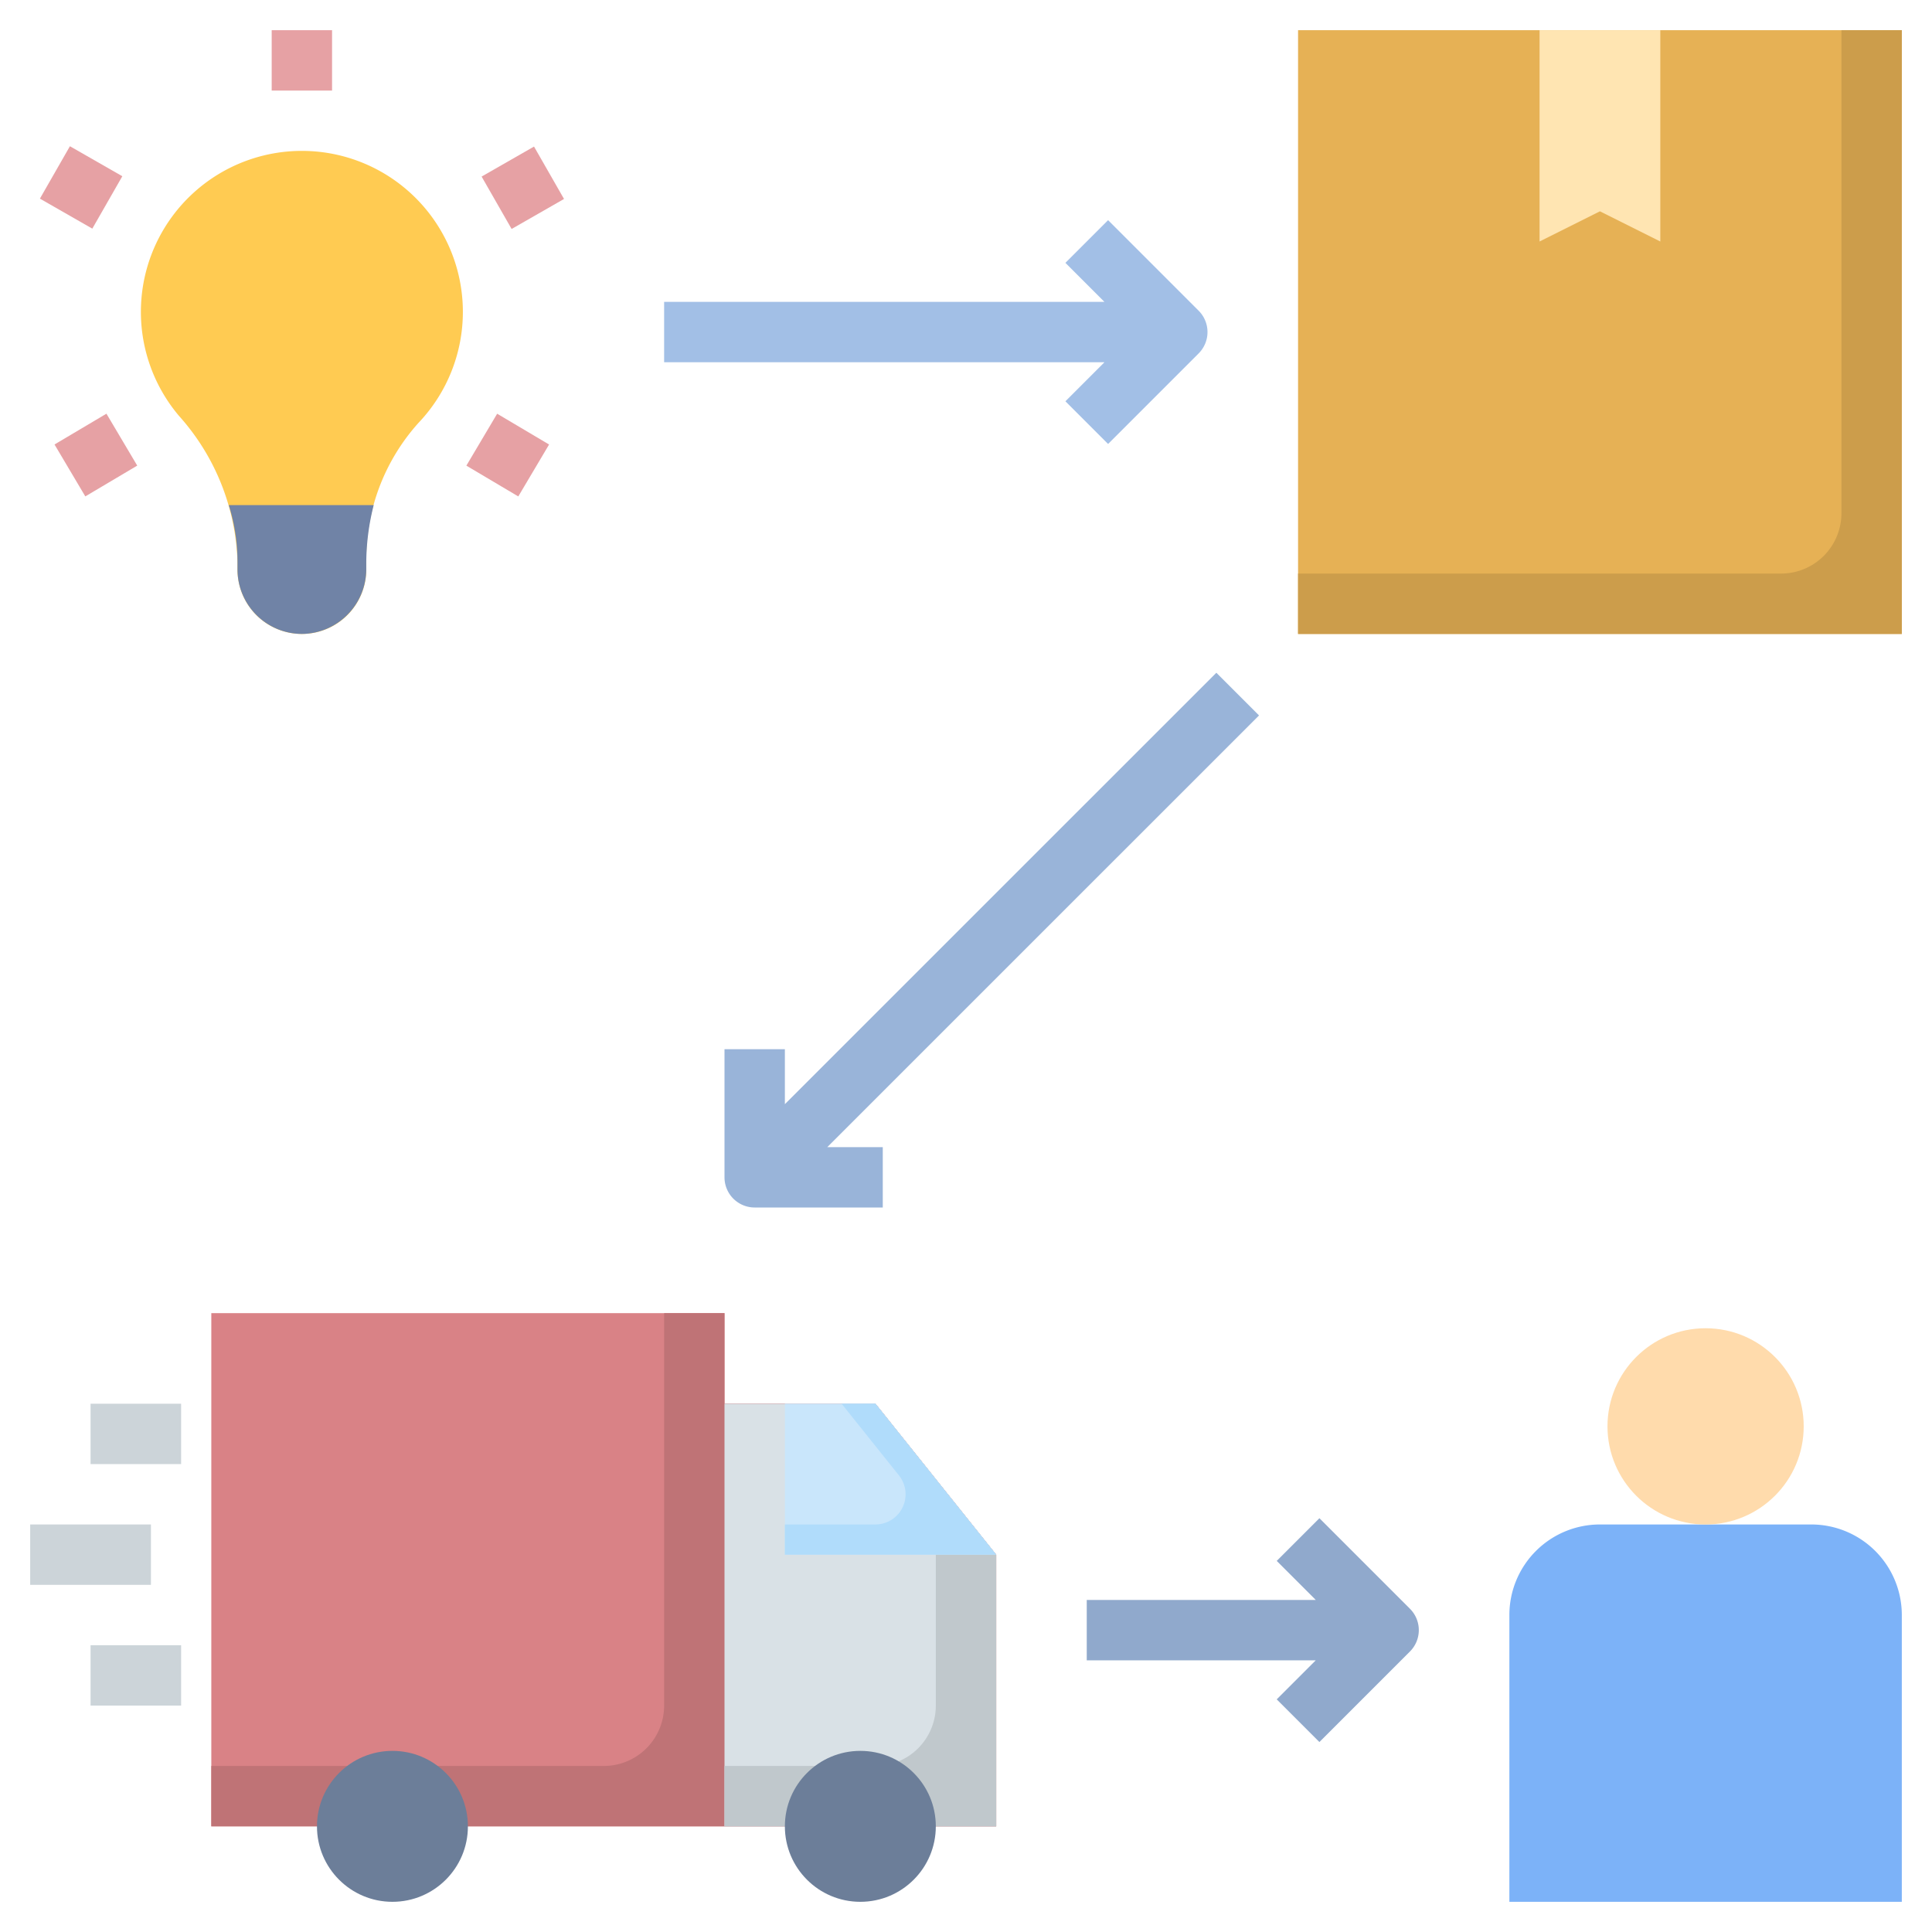 <svg xmlns="http://www.w3.org/2000/svg" width="512" height="512" data-name="Layer 1" viewBox="0 0 64 64"><path fill="#e6b155" d="M43 1h20v20H43z"/><path fill="#ffe5b2" d="M55 1v7l-2-1-2 1V1z"/><path fill="#7cb2f8" d="M50 63v-9.5a3 3 0 0 1 3-3h7a3 3 0 0 1 3 3V63z"/><circle cx="56.5" cy="47.25" r="3.25" fill="#ffdbac"/><path fill="#a2bfe6" d="m35.293 13.293 1.414 1.414 3-3a1 1 0 0 0 0-1.414l-3-3-1.414 1.414L36.586 10H22v2h14.586z"/><path fill="#90a9cc" d="m46.707 53.293-3-3-1.414 1.414L43.586 53H36v2h7.586l-1.293 1.293 1.414 1.414 3-3a1 1 0 0 0 0-1.414z"/><path fill="#99b4d9" d="m41.707 23.7-1.414-1.414L26 36.577v-1.82h-2V39a1 1 0 0 0 1 1h4.243v-2h-1.838z"/><path fill="#cc9d4b" d="M61 1v16a2 2 0 0 1-2 2H43v2h20V1z"/><g fill="#e6a1a4"><path d="M9 1h2v2H9zM1.806 14.724l1.72-1.02 1.02 1.72-1.72 1.02zM1.322 6.58l.994-1.736 1.736.994-.994 1.736zM15.449 15.425l1.02-1.72 1.72 1.02-1.02 1.72zM15.954 5.849l1.736-.994.994 1.736-1.736.994z"/></g><path fill="#ffcb52" d="M13.864 14.007a5.333 5.333 0 1 0-7.935-.231 7.579 7.579 0 0 1 1.938 4.865v.226A2.133 2.133 0 0 0 10 21a2.133 2.133 0 0 0 2.133-2.133v-.192a6.749 6.749 0 0 1 1.731-4.668z"/><path fill="#7083a6" d="M12.379 16.733a7.878 7.878 0 0 0-.246 1.942v.192A2.148 2.148 0 0 1 10 21a2.139 2.139 0 0 1-2.133-2.133v-.224a6.321 6.321 0 0 0-.288-1.91z"/><path fill="#d98286" d="M29 46.5h-5v-3H7v17h26v-9z"/><path fill="#bf7376" d="M29 46.5h-5v-3h-2v13a2 2 0 0 1-2 2H7v2h26v-9z"/><path fill="#d9e1e6" d="M24 46.5h5l4 5v9h-9z"/><path fill="#c0c8cc" d="M29 46.5h-.4l1.962 2.452A2 2 0 0 1 31 50.2v6.3a2 2 0 0 1-2 2h-5v2h9v-9z"/><path fill="#c9e6fb" d="M33 51.5h-7v-5h3z"/><path fill="#b0dcfb" d="M29 46.5h-1.121l1.9 2.375A1 1 0 0 1 29 50.5h-3v1h7z"/><circle cx="13" cy="60.5" r="2.5" fill="#6c7e99"/><circle cx="28.5" cy="60.5" r="2.5" fill="#6c7e99"/><path fill="#ccd4d9" d="M3 46.5h3v2H3zM3 54.5h3v2H3zM1 50.5h4v2H1z"/></svg>